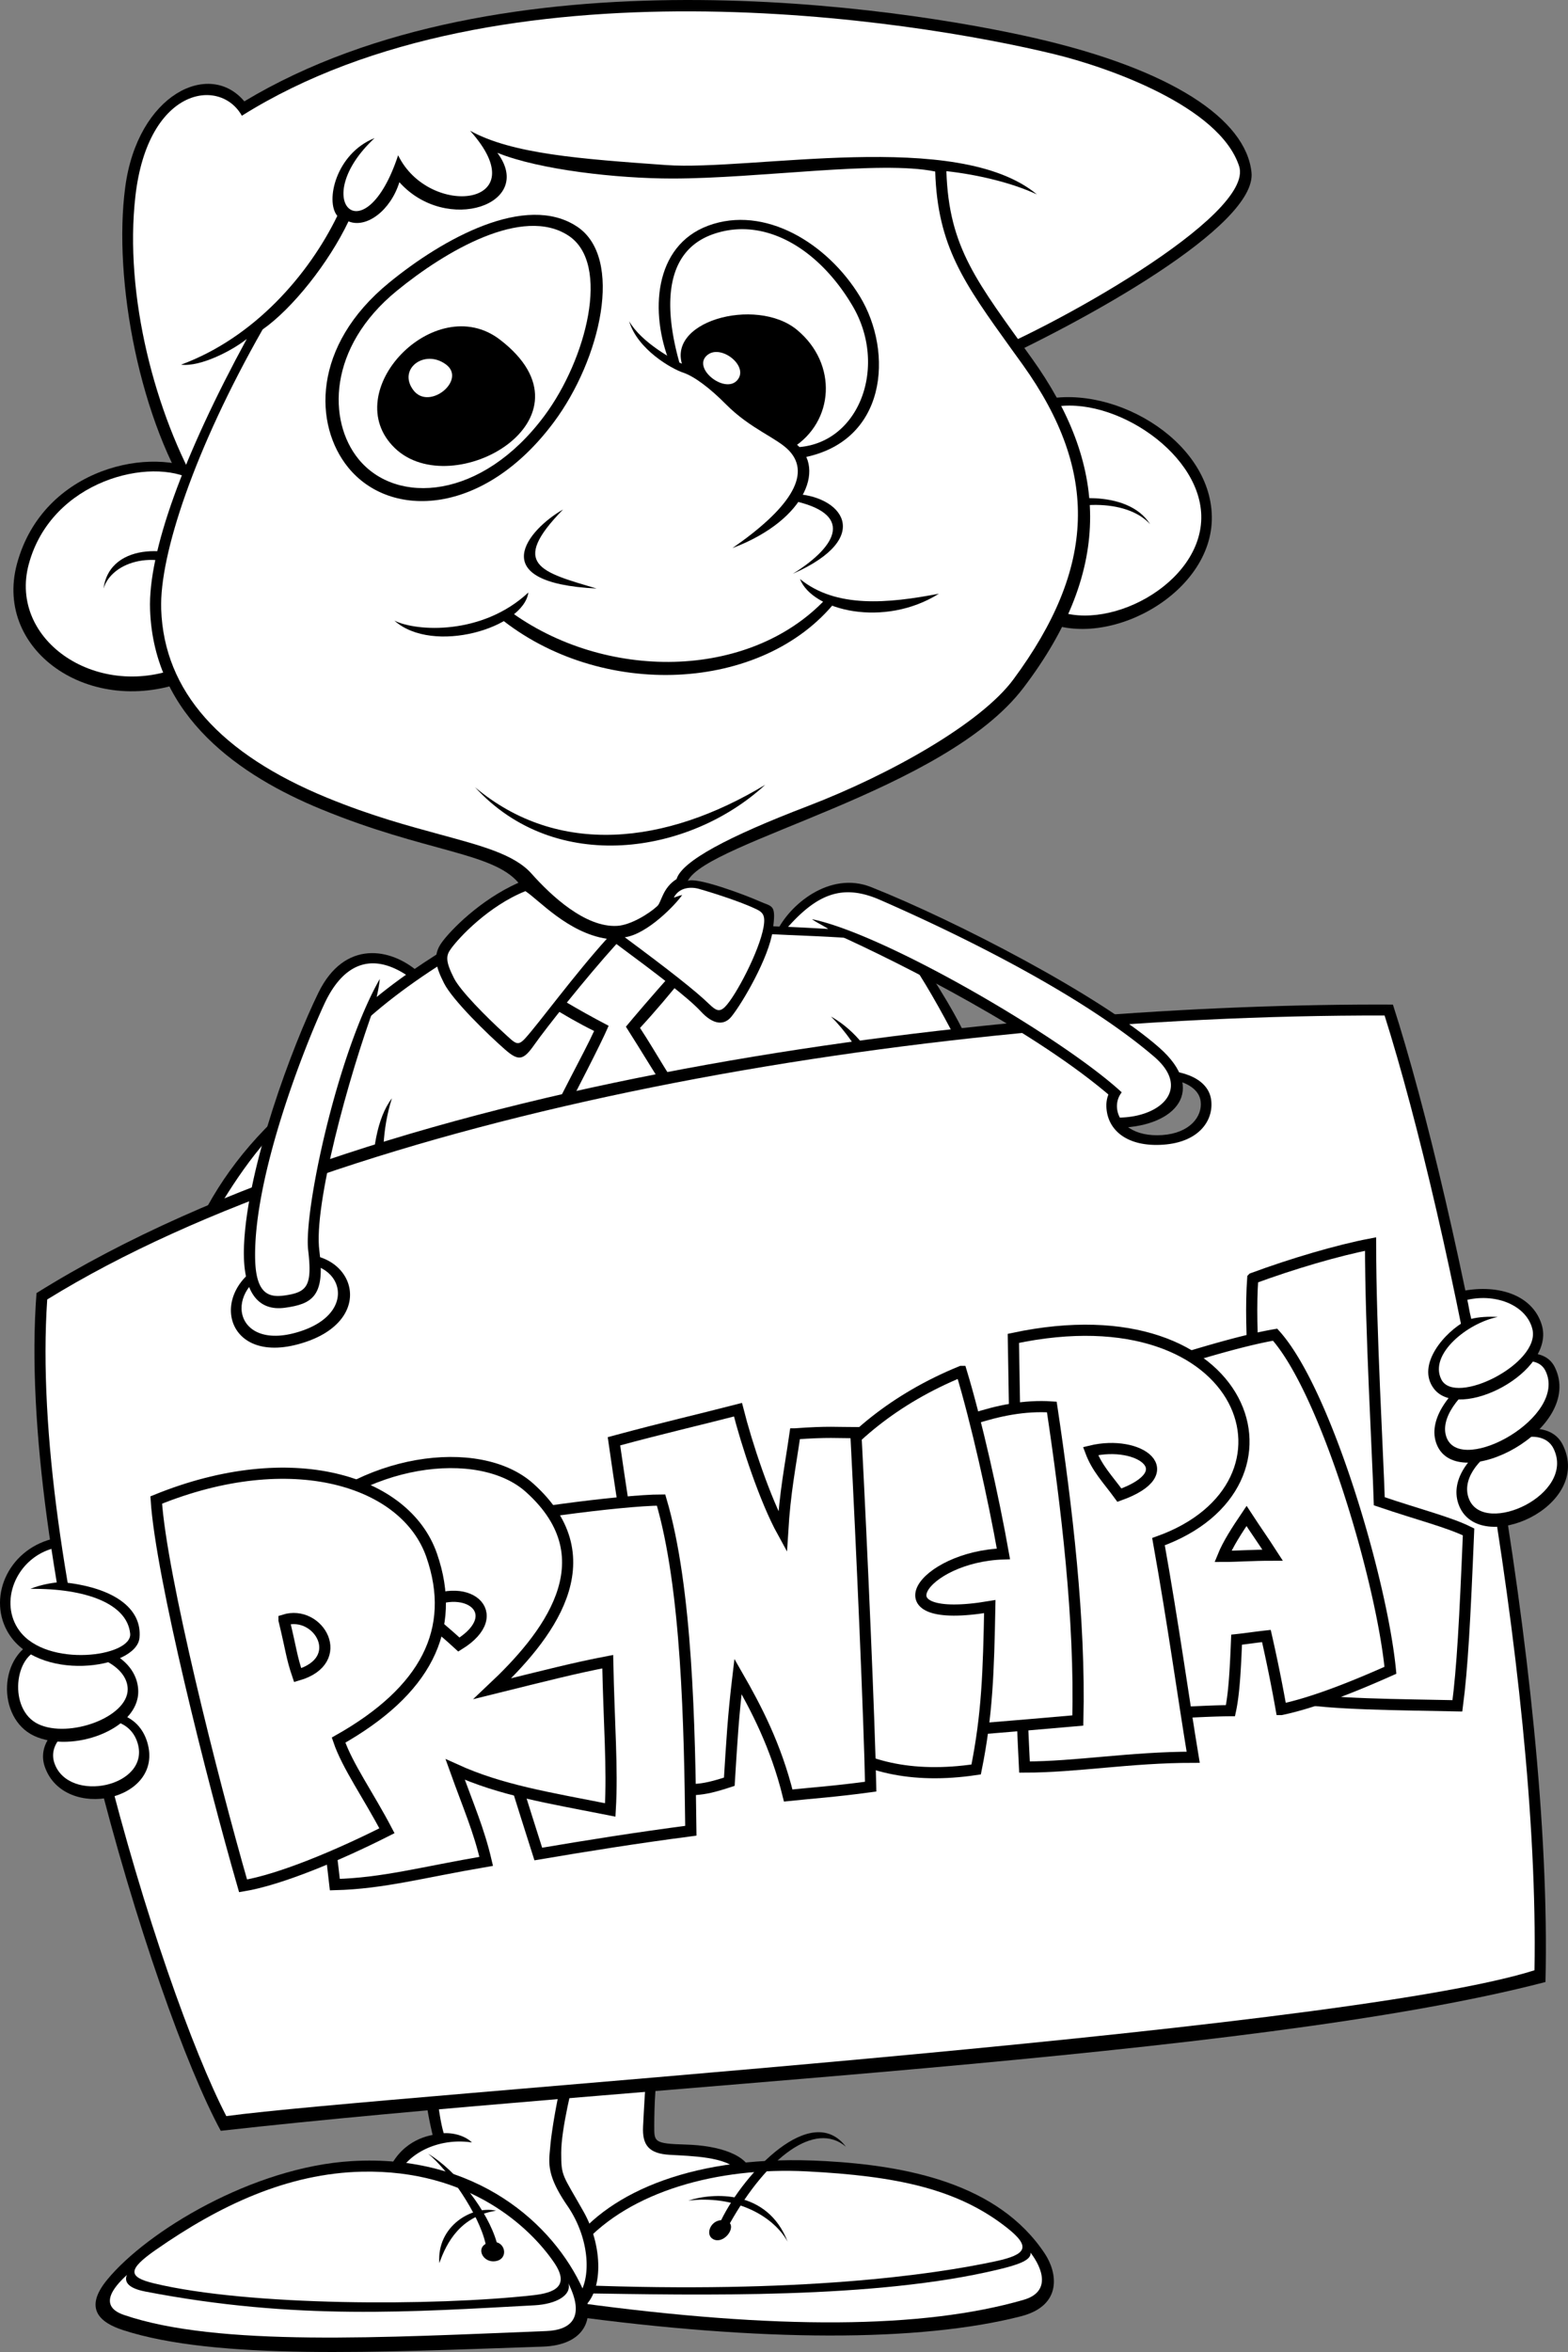 <svg xmlns="http://www.w3.org/2000/svg" width="141.926" height="212.776"><rect width="100%" height="100%" fill="#808080" stroke="none"/><path d="M46.59 187.002c.11 4.656.786 12.301 2.582 17.95 6.735-2.438 15.266-5.79 18.887-8.2-.25-1.828-3.031-2.66-5.976-2.742-2.946-.082-2.864-.25-2.864-1.742 0-1.496.086-4.82.672-7.23-4.125 0-7.238.609-13.3 1.964"/><path fill="#fff" d="M58.657 186.05c-.285 2.741-.363 4.675-.45 6.335-.081 1.664.508 2.45 2.442 2.555 1.937.11 5.055.168 6.148 1.414-2.976 1.59-11.414 5.55-16.972 7.297-1.082-4.883-2.203-11.215-2.203-15.868 3.086-.652 6.515-1.55 11.035-1.734"/><path d="M51.739 202.944c3.437-4.614 11.094-8.11 22.972-7.438 7.329.414 15.66 1.996 19.875 8.395 1.094 1.66 1.641 4.668-2.19 5.648-9.095 2.328-23.493 2.328-41.09-.082 0-2.242.113-3.742.433-6.523"/><path fill="#fff" d="M52.743 203.057c4.285-4.809 12.203-7.035 20.285-6.621 8.086.414 13.64 1.562 18.129 5.11 2.199 1.737 1.742 2.421-1.035 3.019-5.75 1.238-17.825 2.937-37.73 2.16.105-1.34.19-2.352.35-3.668"/><path fill="#fff" d="M52.352 207.46c10.957.167 26.84.542 38.024-2.15 1.84-.44 2.988-.855 2.902-1.523 1.082 1.414 1.879 3.543-.629 4.27-9.094 2.629-22.371 2.71-40.324.27.008-.274.008-.434.027-.868"/><path d="M62.305 199.08c2.192-.718 7.133-1.054 8.985 3.711-1.403-2.492-4.942-4.21-8.985-3.71"/><path d="M65.274 200.85c-.992.058-1.457 1.332-.723 1.719.891.468 1.961-.852 1.516-1.442 3.387-6 7.71-9.293 10.5-6.922-3.121-4.101-9.188 2.336-11.293 6.645m-12.454-.774c-1.91-3.378-2.023-3.156-2.023-5.316 0-2.16 1.012-6.262 1.575-8.312-2.301.222-9.375 1.441-13.922 2.55.168 1.743.453 3.059.707 4.141-1.39.262-3.684 1.23-4.469 4.668 4.379 2.934 14.54 10.3 17.629 11.242 2.297-1.105 2.41-5.594.504-8.973"/><path fill="#fff" d="M39.5 189.326c.16.915.325 2.551.665 3.657.98-.051 1.988.281 2.55.836-3.312-.5-6.37 1.293-6.875 3.562 3.965 2.727 12.047 8.113 16.036 10.77 1.675-1.203 1.746-5.305-.516-8.598-1.965-2.855-1.672-3.965-1.55-5.406.12-1.446.745-5.125 1.362-7.121a330.138 330.138 0 0 0-11.671 2.3"/><path d="M31.852 195.506c-8.922.527-18.52 6.32-22.144 10.723-2.192 2.656-.614 3.902 1.43 4.566 8.421 2.742 23.073 1.996 37.976 1.496 3.75-.125 4.863-2.484 3.656-5.172-2.644-5.878-9.633-12.277-20.918-11.613"/><path fill="#fff" d="M32.778 196.463c-6.742.145-12.883 3.031-18.692 7.082-2.53 1.766-2.523 2.446-.167 3.016 8.585 2.074 25.43 2.074 34.355 1.078 1.906-.215 3.355-.809 1.86-2.984-2.114-3.082-7.587-8.395-17.356-8.192"/><path fill="#fff" d="M11.489 205.8c-.742.702-2.91 2.722-.266 3.624 8.504 2.91 23.59 2.035 38.227 1.457 2.105-.086 3.594-1.11 1.996-4.32.308 1.05-1.043 1.883-3.09 1.992-10.945.582-21.527 1.387-35.2-1.246-1.812-.348-1.87-1.04-1.667-1.508"/><path d="M44.903 199.994c-2.188-.5-5.387 1.414-5.137 4.739.676-1.914 1.938-4.239 5.137-4.739"/><path d="M44.958 202.85c-.793-2.781-3.57-6.438-6.2-8.008 1.79 1.457 4.582 5.399 5.196 8.152-.852.48-.203 1.711.867 1.57 1.113-.148 1-1.48.137-1.714M82.797 85.983c-1.265-1.914-5.894-1.828-14.148-2.246-8.25-1.41-18.355-1.579-26.523.996-6.903 4.156-13.051 8.562-15.832 15.21-4.38 3.821-7.239 7.977-9.094 12.465 19.285-5.984 64.504-15.457 70.902-17.039-1.094-2.988-3.52-6.683-5.305-9.386"/><path fill="#fff" d="M42.434 85.686c-8.027 4.699-13.36 9.656-15.203 14.36-4.305 3.69-6.777 8.163-8.21 10.491 15.19-4.308 60.8-14.894 67.702-16.14-1.582-3.078-3.203-5.903-4.55-7.813-1.348-1.914-5.72-1.715-13.633-2.133-5.532-.992-15.106-1.804-26.106 1.235"/><path d="M35.473 99.362c-1.347 1.742-1.851 4.902-1.765 8.14l1.007-.246c-.082-2.328-.168-4.988.758-7.894m39.747-7.399c2.3 1.305 3.702 3.406 4.46 5.07l-.926.168c-.925-2.164-2.355-4.074-3.535-5.238m-12.855-4.18c-1.684 2.102-3.145 3.82-4.434 5.208 1.457 2.214 2.75 4.652 4.375 6.812-4.601 1.164-11.789 2.824-13.36 3.215 1.684-3.824 3.876-7.649 4.829-9.75-2.918-1.442-5.11-2.992-7.184-4.27 2.524-2.27 7.97-5.37 9.485-6.093 3.031 1.996 4.21 3.16 6.289 4.878"/><path fill="#fff" d="M55.997 84.065c1.324.898 3.609 2.625 4.96 3.843-1.96 2.2-3.574 4.09-4.304 4.973 1.39 2.172 3.101 5.043 3.976 6.305-2.648.652-7.93 1.855-9.914 2.383 1.524-3.051 3.536-6.828 4.375-8.77-3.086-1.613-4.949-2.805-6.8-3.914 2.25-1.578 5.832-3.887 7.707-4.82"/><path d="M17.735 45.733c-5.055-7.422-7.524-20.387-6.399-28.809C12.458 8.502 18.97 5.401 22.114 9.17 45.41-4.845 81.45.635 93.743 3.463c12.297 2.824 19.031 7.313 19.535 12.133.504 4.82-14.988 13.46-24.586 17.781-26.61 5.153-48.617 8.254-70.957 12.356"/><path fill="#fff" d="M18.211 44.627c-4.152-7.144-6.988-17.894-5.953-26.902 1.13-9.832 7.664-10.774 9.633-7.254 23.348-14.652 60.793-8.672 73.54-5.57 4.82 1.172 14.948 4.699 16.726 10.129 1.457 4.472-17.29 14.894-24.223 17.476-27.785 4.988-53.976 10.016-69.723 12.121"/><path d="M93.856 36.315c6.398-1.883 15.719 3.324 15.832 10.414.11 7.094-9.77 12.3-15.496 9.308-.45-5.539-.11-12.52-.336-19.722"/><path fill="#fff" d="M94.696 36.979c5.39-1.586 13.875 3.672 14.035 9.64.168 6.258-8.82 10.883-13.64 8.368-.38-4.664-.204-11.946-.395-18.008"/><path d="M94.333 46.092c1.601-1.246 7.746-1.91 9.77 1.332-2.192-2.41-7.411-2.078-9.938-.5l.168-.832m-76.036-3.324c-4.378-2.492-14.375-.55-16.757 8.226C-.652 59.057 8.614 65.287 17.622 61.3c.925-5.566 1.18-12.465.675-18.531"/><path fill="#fff" d="M17.497 43.444c-3.793-2.16-12.82-.032-14.887 7.574-1.899 6.98 6.367 12.5 14 9.203.805-4.824 1.324-11.523.887-16.777"/><path d="M18.044 51.162c-1.852-1.746-8.083-2.328-8.672 2.079.757-2.497 4.964-3.743 8.504-1.165l.168-.914"/><path d="M46.926 79.858c-3.48 1.55-6.175 4.324-6.96 5.43-.786 1.109-.563 2.105.222 3.656.785 1.55 3.961 4.632 5.504 5.984 1.262 1.11 1.684.996 2.691-.441 1.012-1.442 4.606-5.985 7.41-9.086 3.594 2.656 6.512 4.875 7.637 6.093 1.121 1.22 2.106 1.301 2.778.47.992-1.223 3.398-5.345 3.734-7.782.336-2.438 0-2.106-1.234-2.66-1.235-.555-5.672-2.215-6.457-1.828 1.796-3.602 23.238-8.09 30.37-17.453 8.352-10.965 7.52-20.387.786-29.805-4.946-6.914-7.524-9.973-7.746-16.953 3.031.336 6.062 1.11 8.195 2.105-7.187-5.98-25.824-2.105-33.57-2.656-7.746-.555-13.922-1-17.739-3.106 6.176 6.872-3.707 7.98-6.511 2.22-3.032 9.195-8.196 4.097-2.133-1.552-3.48 1.383-4.492 5.704-3.371 7.036-2.582 5.316-7.52 11.023-14.145 13.46 1.797.223 4.715-1.328 5.95-2.328-5.727 10.528-8.938 19.282-8.754 24.489.336 9.75 8.234 15.078 15.492 18.058 9.43 3.88 15.492 3.88 17.851 6.649"/><path fill="#fff" d="M47.555 93.916c1.172-1.285 4.48-5.797 7.371-8.988-3.527-.539-6.148-3.52-7.37-4.309-3.325 1.332-6.028 4.204-6.762 5.243-.43.597-.48 1.097.3 2.636.582 1.149 2.97 3.54 4.465 4.903 1.113 1.015 1.277 1.304 1.996.515m16.621-3.093c-1.187-1.157-3.656-3.094-7.625-6.032 2.051-.277 4.633-2.992 5.196-3.824-.282.055-.536.18-.758.234.484-.933 1.539-1 2.273-.789 1.739.5 3.739 1.176 4.938 1.72.785.35 1.12.542.914 1.73-.38 2.187-2.543 6.289-3.496 7.23-.504.496-.82.332-1.442-.27"/><path fill="#fff" d="M23.77 29.807c-6.148 10.8-9.348 20.398-9.18 25.309.258 7.445 5.38 13.09 14.989 17.042 4.078 1.676 7.437 2.563 10.218 3.325 3.711 1.015 6.743 1.785 8.309 3.547 1.75 1.968 4.867 4.902 7.762 4.73 1.199-.07 2.851-1.07 3.633-1.797.378-.351.457-1.633 1.738-2.437.488-1.625 4.687-3.852 11.847-6.59 7.54-2.89 15.711-7.512 18.637-11.469 7.477-10.11 7.797-18.754.86-28.457l-1.043-1.445c-4.301-5.98-6.672-9.278-6.891-16.047-4.941-1.031-15.941.633-23.8.633-4.954 0-12.016-.778-15.833-2.328 3.48 4.652-4.601 7.421-8.867 2.66-.79 2.547-2.977 4.21-4.605 3.543-1.797 3.77-5.079 7.894-7.774 9.78"/><path d="M42.997 71.217c7.297 7.977 19.422 6.094 26.27-.223-8.981 5.43-18.75 6.54-26.27.223M35.7 56.147c2.02 1 7.969 1.332 12.125-2.547-.45 3.215-8.645 5.652-12.125 2.547m36.71-3.766c1.122 2.879 7.637 4.434 12.575 1.328-4.602.887-9.316 1.332-12.574-1.328"/><path d="M75.669 54.373c-6.625 8.313-21.333 8.977-30.54 1.442l.899-.61c8.644 6.426 21.781 6.371 28.742-1.05l.899.218m-24.704-8.281c-3.199 1.828-7.242 6.649 3.036 7.149-5.055-1.497-7.918-2.16-3.036-7.149m20.801-1.41c4.38.082 7.496 3.902 0 7.226 4.125-2.574 5.559-5.484-.168-6.648l.168-.578"/><path d="M56.946 29.057c1.094 1.91 3.957 3.492 5.223 4.074 1.261.578 2.69 1.578 4.125 2.988 1.43 1.414 3.89 2.77 5.472 3.825 3.117 2.078 1.348 7.062-5.472 9.64 5.05-3.492 7.21-6.601 5.136-8.808-1.094-1.164-3.496-1.953-5.738-4.215-1.422-1.438-2.852-2.516-3.863-2.852-1.008-.332-4.125-2.078-4.883-4.652"/><path d="M60.649 32.881c-1.852-4.57-1.484-10.637 3.453-12.465 5.086-1.883 10.774 1.559 13.727 6.399 3.058 5.011 2.527 13.297-5.39 14.625-3.958-3.074-9.685-8.395-11.79-8.559"/><path fill="#fff" d="M64.126 34.272a17.533 17.533 0 0 0-2.633-1.477c-1.262-4.484-1.653-10.008 3.117-11.633 4.629-1.578 9.5 1.34 12.543 6.485 3.203 5.398.703 12.324-4.797 12.797-.348-.48-3.453-2.235-4.434-2.985-1.261-.84-2.347-2.203-3.796-3.187"/><path d="M71.723 40.526c3.79-2.368 4.125-7.606.422-10.68-3.707-3.074-12.254-.746-10.23 3.574 2.484 1.246 3.703 2.492 4.546 3.488.844 1 3.536 2.372 5.262 3.618"/><path fill="#fff" d="M64.06 32.092c1.25-.96 3.792 1.078 2.655 2.324-1.14 1.246-4.168-1.164-2.656-2.324"/><path d="M52.231 20.498c4.258 2.828 2.148 11.993-2.105 17.7-6.317 8.476-14.778 8.808-18.61 4.093C28.4 38.46 28.22 31.287 35.223 25.57c4.883-3.993 12.375-8.145 17.008-5.07"/><path fill="#fff" d="M51.473 21.33c3.817 2.532 1.613 11.172-2.199 16.29-5.656 7.593-13.398 8.124-16.832 3.902-2.793-3.434-2.793-10.098 3.48-15.219 4.375-3.574 11.403-7.727 15.551-4.973"/><path d="M45.239 30.717c9.347 7.149-4.293 14.875-9.512 9.809-5.223-5.07 3.64-14.297 9.512-9.809"/><path fill="#fff" d="M40.356 32.963c1.918 1.399-1.516 4.238-2.945 2.328-1.434-1.914 1.011-3.742 2.945-2.328"/><path d="M108.676 99.635c.172 1.39-1.004 2.883-3.476 3.05-2.473.169-4.059-.964-4.102-2.605-.043-1.64 1.906-2.472 3.442-2.515 2.18-.059 3.964.683 4.136 2.07l17.403-8.754C91.89 90.717 35.473 96.866 3.305 116.98c-1.851 24.097 10.446 64.316 16.676 75.785 37.047-4.156 93.129-6.48 119.906-13.461.676-27.758-7.914-70.137-13.808-88.422l-17.403 8.754"/><path fill="#fff" d="M109.63 99.526c.226 1.828-1.094 3.808-4.352 4.03-3.254.224-5.078-1.315-5.137-3.476-.055-2.16 2.246-3.214 4.266-3.27 2.87-.077 5 .888 5.222 2.716l15.696-7.657c-42.668-.09-93.742 8.836-121.051 25.688-1.637 24.027 10.168 62.195 16.21 73.879 14.235-1.93 100.321-7.477 118.407-13.192.485-26.882-7.597-67.488-13.566-86.375l-15.696 7.657"/><path d="M141.458 130.717c-1.97-4.012-11.282.996-9.372 5.54 1.907 4.542 12.125.054 9.372-5.54"/><path fill="#fff" d="M140.618 131.05c-1.516-3.087-9.102 1.105-7.637 4.597 1.402 3.336 9.672-.453 7.637-4.598"/><path d="M140.731 123.682c-1.973-4.012-12.578 2.492-10.668 7.035 1.91 4.543 13.418-1.441 10.668-7.035"/><path fill="#fff" d="M139.887 124.014c-1.515-3.082-10.39 2.602-8.926 6.094 1.403 3.336 10.965-1.95 8.926-6.094"/><path d="M132.028 116.866c3.367-.774 6.672.183 7.523 2.992 1.29 4.265-7.488 8.789-9.77 5.761-1.628-2.16 1.02-5.152 2.93-6.148-.171-.832-.402-1.055-.683-2.605"/><path fill="#fff" d="M132.813 117.588c2.738-.61 5.406.586 5.895 2.672.73 3.102-7.032 6.98-8.25 4.527-1.133-2.27 2.355-5.093 5.109-5.648-.844-.055-1.777.008-2.395.176-.226-.887-.199-1.028-.359-1.727"/><path d="M24.864 113.905c6.617-2.266 9.941 5.046 2.863 7.476-7.746 2.66-9.18-5.316-2.863-7.476"/><path fill="#fff" d="M25.141 114.662c5.38-1.84 7.926 3.758 2.192 5.727-6.262 2.148-7.36-3.957-2.192-5.727"/><path d="M37.915 87.975c-2.524-2.242-6.735-2.992-9.094 1.828-2.356 4.82-6.434 15.684-6.735 22.852-.18 4.242 1.262 5.984 3.704 5.652 2.441-.332 3.664-1.031 3.117-5.152-.547-4.114 2.637-15.735 5.05-22.274 1.684-1.328 2.864-1.906 3.958-2.906"/><path fill="#fff" d="M36.75 88.182c-3.253-2.106-5.753-.871-7.382 2.617-1.63 3.492-6.442 15.457-6.274 23.106.075 3.324 1.383 3.48 2.739 3.28 1.976-.292 2.441-.874 2.062-4.073-.418-3.528 2.61-17.743 6.484-24.555-.085.664-.117.894-.285 1.64a47.88 47.88 0 0 1 2.657-2.015"/><path d="M4.063 159.858c-1.523-4.301 7.664-7.563 9.266-2.246 1.597 5.32-7.496 7.23-9.266 2.246"/><path fill="#fff" d="M4.934 159.526c-1.187-3.356 6.285-5.946 7.524-1.828 1.18 3.925-6.22 5.507-7.524 1.828"/><path d="M3.586 148.334c-3.761 1.164-3.93 7.09-.503 8.7 3.425 1.605 9.488-.555 9.43-4.047-.036-2.274-2.302-4.762-8.927-4.653"/><path fill="#fff" d="M3.758 149.221c-2.472.387-3.043 5.46-.28 6.758 2.757 1.297 8.081-.61 8.081-3.156 0-1.836-2.46-3.692-7.8-3.602"/><path d="M5.102 139.135c-4.207.832-6.242 5.176-4.45 8.422 2.614 4.73 11.708 3.45 11.974.61.253-2.708-2.415-4.598-7.075-5.04-.168-1.55-.168-1.664-.449-3.992"/><path fill="#fff" d="M4.653 140.12c-3.254.996-4.758 4.863-2.902 7.398 2.488 3.406 10.25 2.363 10.03.262-.277-2.715-4.038-4.098-9.034-4.043.953-.387 1.941-.528 2.39-.582-.176-1.102-.343-2.059-.484-3.036"/><path d="M70.25 84.4c1.153-2.546 4.856-5.632 8.59-4.152 7.746 3.075 20.797 9.86 26.102 14.54 4.316 3.812 1.516 7.066-3.535 7.23-.508-.828-.926-1.66-.676-2.656-6.902-6.024-19.2-12.22-25.09-14.875-2.695 0-3.172-.055-5.39-.086"/><path fill="#fff" d="M71.333 83.85c2.75-3.082 5.046-3.871 8.32-2.442 8.324 3.637 18.637 8.895 24.812 14.184 3.332 2.856.688 5.43-3.101 5.512-.336-.613-.422-1.535.168-2.285-5.305-4.903-21.375-14.305-28.04-15.664.466.332 1.137.636 1.473.886a218.48 218.48 0 0 0-3.632-.191m42.058 31.797c3.594-1.328 7.746-2.547 10.664-3.102 0 7.754.676 19.39.79 23.27 3.59 1.218 6.284 1.883 8.081 2.77-.336 8.085-.562 12.296-1.011 15.734-5.274-.114-11.45-.114-14.93-.778-1.125-9.531-4.266-28.586-3.594-37.894"/><path fill="none" stroke="#000" stroke-width="1.01" d="M113.391 115.647c3.594-1.328 7.746-2.547 10.664-3.102 0 7.754.676 19.39.79 23.27 3.59 1.218 6.284 1.883 8.081 2.77-.336 8.085-.562 12.296-1.011 15.734-5.274-.114-11.45-.114-14.93-.778-1.125-9.531-4.266-28.586-3.594-37.894zm0 0"/><path fill="#fff" d="M103.735 123.96c3.48-1.11 8.422-2.66 11.68-3.216 4.601 5.098 9.652 22.274 10.437 30.36-4.715 2.105-7.746 3.101-9.879 3.547a139.331 139.331 0 0 0-1.347-6.649c-1.012.11-1.684.223-2.696.332-.11 2.66-.222 4.875-.558 6.426-2.696 0-8.309.441-11.23.441 1.01-13.406 1.796-22.824 3.593-31.242"/><path fill="none" stroke="#000" stroke-width="1.01" d="M103.735 123.96c3.48-1.11 8.422-2.66 11.68-3.216 4.601 5.098 9.652 22.274 10.437 30.36-4.715 2.105-7.746 3.101-9.879 3.547a139.331 139.331 0 0 0-1.347-6.649c-1.012.11-1.684.223-2.696.332-.11 2.66-.222 4.875-.558 6.426-2.696 0-8.309.441-11.23.441 1.01-13.406 1.796-22.824 3.593-31.242zm0 0"/><path fill="#fff" d="M112.829 137.143c1.011 1.55 1.379 2.027 2.36 3.547-2.02 0-3.145.11-4.493.11.45-1.11 1.234-2.325 2.133-3.657"/><path fill="none" stroke="#000" stroke-width="1.01" d="M112.829 137.143c1.011 1.55 1.379 2.027 2.36 3.547-2.02 0-3.145.11-4.493.11.45-1.11 1.234-2.325 2.133-3.657zm0 0"/><path fill="#fff" d="M91.723 121.076c21.332-4.543 27.395 13.297 13.137 18.391 1.348 7.535 2.242 14.074 3.14 19.504-5.722 0-10.55.887-15.269.887-.559-11.082-.785-25.153-1.008-38.782"/><path fill="none" stroke="#000" stroke-width="1.01" d="M91.723 121.076c21.332-4.543 27.395 13.297 13.137 18.391 1.348 7.535 2.242 14.074 3.14 19.504-5.722 0-10.55.887-15.269.887-.559-11.082-.785-25.153-1.008-38.782zm0 0"/><path fill="#fff" d="M81.169 131.05c4.492-1.774 9.093-4.102 14.035-3.767 1.347 8.973 2.582 19.278 2.355 28.364-6.398.554-11.226.996-14.93 1.105-.898-6.535-2.359-18.832-1.46-25.703"/><path fill="none" stroke="#000" stroke-width="1.01" d="M81.169 131.05c4.492-1.774 9.093-4.102 14.035-3.767 1.347 8.973 2.582 19.278 2.355 28.364-6.398.554-11.226.996-14.93 1.105-.898-6.535-2.359-18.832-1.46-25.703zm0 0"/><path fill="#fff" d="M87.008 124.069c1.348 4.433 2.918 11.414 3.817 16.507-7.297.223-11.79 6.54-1.235 4.766-.113 5.871-.226 9.75-1.234 14.734-23.578 3.547-25.488-26.144-1.348-36.007"/><path fill="none" stroke="#000" stroke-width="1.01" d="M87.008 124.069c1.348 4.433 2.918 11.414 3.817 16.507-7.297.223-11.79 6.54-1.235 4.766-.113 5.871-.226 9.75-1.234 14.734-23.578 3.547-25.488-26.144-1.348-36.007zm0 0"/><path fill="#fff" d="M71.961 129.717c2.922-.219 3.93-.11 5.504-.11.559 10.75 1.235 26.262 1.344 32.024-3.254.442-5.36.578-7.465.8-1.12-4.542-2.945-7.976-4.547-10.773-.449 3.766-.562 5.985-.785 9.528-3.031 1-3.031.555-5.726.887-2.02-14.293-3.703-24.598-4.715-31.688 4.941-1.328 7.355-1.855 11.226-2.855.786 3.101 2.442 8.144 4.043 11.054.223-3.656.672-5.761 1.121-8.867"/><path fill="none" stroke="#000" stroke-width="1.01" d="M71.961 129.717c2.922-.219 3.93-.11 5.504-.11.559 10.75 1.235 26.262 1.344 32.024-3.254.442-5.36.578-7.465.8-1.12-4.542-2.945-7.976-4.547-10.773-.449 3.766-.562 5.985-.785 9.528-3.031 1-3.031.555-5.726.887-2.02-14.293-3.703-24.598-4.715-31.688 4.941-1.328 7.355-1.855 11.226-2.855.786 3.101 2.442 8.144 4.043 11.054.223-3.656.672-5.761 1.121-8.867zm0 0"/><path fill="#fff" d="M41.086 138.362c4.043-1.22 15.383-2.66 18.75-2.66 2.36 7.98 2.583 20.5 2.696 29.917-5.055.664-9.207 1.329-13.809 2.106-2.808-8.867-7.074-21.942-7.637-29.363"/><path fill="none" stroke="#000" stroke-width="1.01" d="M41.086 138.362c4.043-1.22 15.383-2.66 18.75-2.66 2.36 7.98 2.583 20.5 2.696 29.917-5.055.664-9.207 1.329-13.809 2.106-2.808-8.867-7.074-21.942-7.637-29.363zm0 0"/><path fill="#fff" d="M26.38 138.807c6.175-6.871 16.972-8.32 21.554-4.215 7.3 6.54 1.461 13.633-3.367 18.176 4.941-1.223 7.523-1.887 10.441-2.442.114 5.653.45 9.641.227 13.41-5.613-1.109-9.883-1.773-14.035-3.66 1.234 3.438 2.133 5.43 2.808 8.313-5.84.996-9.32 1.992-13.699 2.105-1.12-10.195-3.594-22.27-3.93-31.687"/><path fill="none" stroke="#000" stroke-width="1.01" d="M26.38 138.807c6.175-6.871 16.972-8.32 21.554-4.215 7.3 6.54 1.461 13.633-3.367 18.176 4.941-1.223 7.523-1.887 10.441-2.442.114 5.653.45 9.641.227 13.41-5.613-1.109-9.883-1.773-14.035-3.66 1.234 3.438 2.133 5.43 2.808 8.313-5.84.996-9.32 1.992-13.699 2.105-1.12-10.195-3.594-22.27-3.93-31.687zm0 0"/><path fill="#fff" d="M37.833 145.451c2.242 2.106 2.132 1.883 3.703 3.325 4.492-2.77.675-6.094-3.703-3.325"/><path fill="none" stroke="#000" stroke-width="1.01" d="M37.833 145.451c2.242 2.106 2.132 1.883 3.703 3.325 4.492-2.77.675-6.094-3.703-3.325zm0 0"/><path fill="#fff" d="M14.141 135.701c12.238-4.984 22.567-1.77 24.926 4.989 2.355 6.758-.563 12.297-8.422 16.73.785 2.324 2.695 4.985 4.379 8.2-4.379 2.214-9.656 4.43-13.023 4.984-2.809-9.75-7.41-28.031-7.86-34.903"/><path fill="none" stroke="#000" stroke-width="1.01" d="M14.141 135.701c12.238-4.984 22.567-1.77 24.926 4.989 2.355 6.758-.563 12.297-8.422 16.73.785 2.324 2.695 4.985 4.379 8.2-4.379 2.214-9.656 4.43-13.023 4.984-2.809-9.75-7.41-28.031-7.86-34.903zm0 0"/><path fill="#fff" d="M25.708 146.56c3.14-.995 5.836 3.657 1.234 4.985-.563-1.66-.563-2.215-1.234-4.984"/><path fill="none" stroke="#000" stroke-width="1.01" d="M25.708 146.56c3.14-.995 5.836 3.657 1.234 4.985-.563-1.66-.563-2.215-1.234-4.984zm0 0"/><path fill="#fff" d="M98.711 131.272c4.461-1.082 8.422 1.91 2.61 3.988-1.094-1.496-2.02-2.41-2.61-3.988"/><path fill="none" stroke="#000" stroke-width="1.01" d="M98.711 131.272c4.461-1.082 8.422 1.91 2.61 3.988-1.094-1.496-2.02-2.41-2.61-3.988zm0 0"/></svg>
